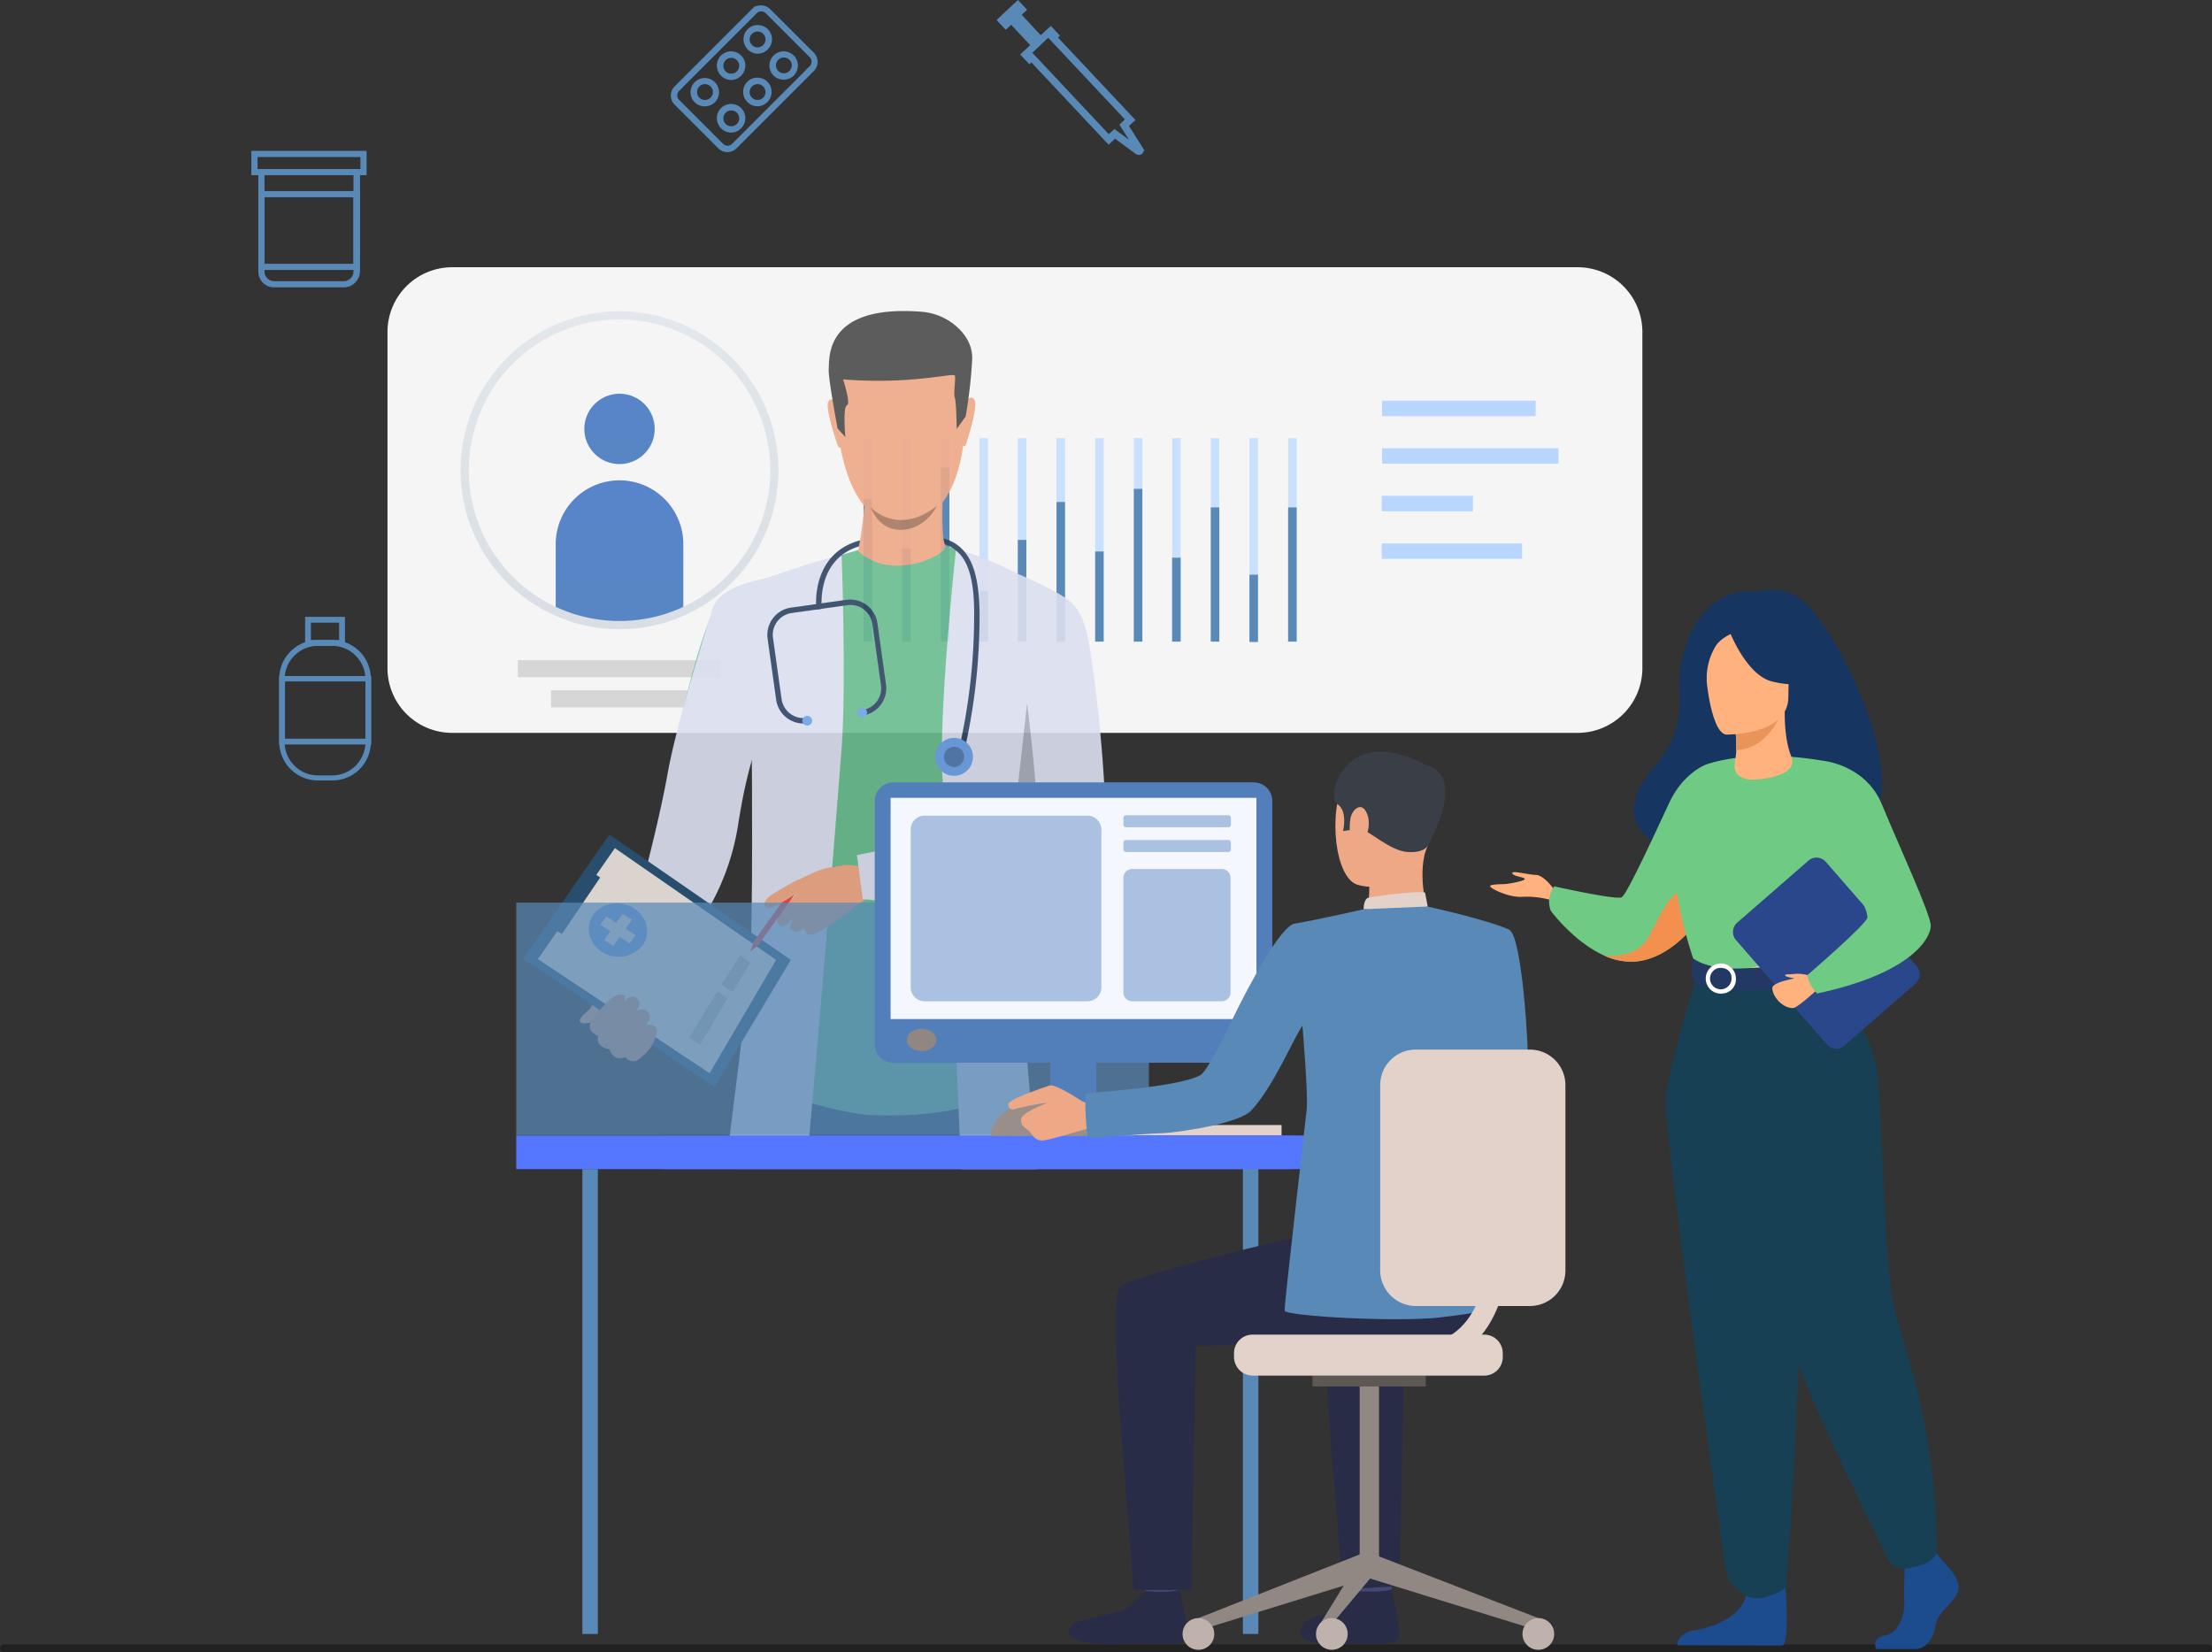 <svg xmlns="http://www.w3.org/2000/svg" xmlns:xlink="http://www.w3.org/1999/xlink" width="572" height="427.205" viewBox="0 0 572 427.205">
  <rect x="0" y="0" width="572" height="427.205" fill="#333333" stroke="none"/>
  <defs>
    <linearGradient id="linear-gradient" x1="16.979" y1="2.804" x2="16.979" y2="-7.737" gradientUnits="objectBoundingBox">
      <stop offset="0" stop-color="#5989b7"/>
      <stop offset="1" stop-color="#57f"/>
    </linearGradient>
    <linearGradient id="linear-gradient-3" x1="7.116" y1="1.499" x2="7.116" y2="-2.707" gradientUnits="objectBoundingBox">
      <stop offset="0" stop-color="#d3dae0"/>
      <stop offset="1" stop-color="#fff"/>
    </linearGradient>
    <linearGradient id="linear-gradient-4" x1="4.852" y1="-10.116" x2="4.852" y2="-17.537" gradientUnits="objectBoundingBox">
      <stop offset="0" stop-color="#5989b7"/>
      <stop offset="0.694" stop-color="#40cde6"/>
      <stop offset="1" stop-color="#40cde6"/>
    </linearGradient>
    <linearGradient id="linear-gradient-5" x1="-51.436" y1="-105.519" x2="-47.391" y2="-105.519" gradientUnits="objectBoundingBox">
      <stop offset="0" stop-color="#40d5e6"/>
      <stop offset="1" stop-color="#57f"/>
    </linearGradient>
  </defs>
  <g id="service-3" transform="translate(-211.5 -1994.295)">
    <line id="Line_166" data-name="Line 166" x1="570" transform="translate(212.5 2420.5)" fill="none" stroke="#222" stroke-linecap="round" stroke-width="2"/>
    <g id="Group_179140" data-name="Group 179140" transform="translate(-40)">
      <g id="Group_179139" data-name="Group 179139" transform="translate(43.1 23.2)">
        <g id="Group_178665" data-name="Group 178665" transform="translate(190 1790.8)">
          <g id="Group_178656" data-name="Group 178656">
            <path id="Path_94881" data-name="Path 94881" d="M204.5,218.3,193.2,207a2.837,2.837,0,0,1,0-4l20-20a2.837,2.837,0,0,1,4,0l11.3,11.3a2.837,2.837,0,0,1,0,4l-20,20A2.837,2.837,0,0,1,204.5,218.3Zm12.3-34.9a2.116,2.116,0,0,0-3.1,0l-20,20a2.116,2.116,0,0,0,0,3.1L205,217.8a2.116,2.116,0,0,0,3.1,0l20-20a2.116,2.116,0,0,0,0-3.1Z" fill="#5989b7" stroke="#5989b7" stroke-width="1"/>
          </g>
          <g id="Group_178664" data-name="Group 178664">
            <g id="Group_178657" data-name="Group 178657">
              <path id="Path_94882" data-name="Path 94882" d="M198.4,206.4a3.182,3.182,0,1,1,4.5,0A3.263,3.263,0,0,1,198.4,206.4Zm4.1-4.1a2.546,2.546,0,1,0,0,3.6A2.535,2.535,0,0,0,202.5,202.3Z" fill="#5989b7" stroke="#5989b7" stroke-width="1"/>
            </g>
            <g id="Group_178658" data-name="Group 178658">
              <path id="Path_94883" data-name="Path 94883" d="M205.2,199.5a3.182,3.182,0,1,1,4.5,0A3.083,3.083,0,0,1,205.2,199.5Zm4.1-4a2.546,2.546,0,1,0,0,3.6A2.535,2.535,0,0,0,209.3,195.5Z" fill="#5989b7" stroke="#5989b7" stroke-width="1"/>
            </g>
            <g id="Group_178659" data-name="Group 178659">
              <path id="Path_94884" data-name="Path 94884" d="M212.1,192.7a3.182,3.182,0,1,1,4.5,0A3.083,3.083,0,0,1,212.1,192.7Zm4-4a2.546,2.546,0,1,0,0,3.6A2.535,2.535,0,0,0,216.1,188.7Z" fill="#5989b7" stroke="#5989b7" stroke-width="1"/>
            </g>
            <g id="Group_178660" data-name="Group 178660">
              <path id="Path_94885" data-name="Path 94885" d="M212,206.3a3.182,3.182,0,1,1,4.5,0A3.083,3.083,0,0,1,212,206.3Zm4.1-4a2.546,2.546,0,1,0,0,3.6A2.535,2.535,0,0,0,216.1,202.3Z" fill="#5989b7" stroke="#5989b7" stroke-width="1"/>
            </g>
            <g id="Group_178663" data-name="Group 178663">
              <g id="Group_178661" data-name="Group 178661">
                <path id="Path_94886" data-name="Path 94886" d="M205.2,213.1a3.182,3.182,0,1,1,4.5,0A3.084,3.084,0,0,1,205.2,213.1Zm4.1-4a2.546,2.546,0,1,0,0,3.6A2.535,2.535,0,0,0,209.3,209.1Z" fill="#5989b7" stroke="#5989b7" stroke-width="1"/>
              </g>
              <g id="Group_178662" data-name="Group 178662">
                <path id="Path_94887" data-name="Path 94887" d="M218.8,199.5a3.182,3.182,0,1,1,4.5,0A3.263,3.263,0,0,1,218.8,199.5Zm4.1-4.1a2.546,2.546,0,1,0,0,3.6A2.535,2.535,0,0,0,222.9,195.4Z" fill="#5989b7" stroke="#5989b7" stroke-width="1"/>
              </g>
            </g>
          </g>
        </g>
        <g id="Group_178666" data-name="Group 178666" transform="translate(190 1790.8)">
          <path id="Path_94888" data-name="Path 94888" d="M312.4,219.7l-5.7-4.2-1.6,1.5-20-21.3-.5.5-1.7-1.8,2.6-2.4-5.6-6-1.4,1.3-1.7-1.8,4.8-4.5,1.7,1.8-1.4,1.3,5.6,6,2.6-2.4,1.7,1.8-.5.5,20,21.3-1.6,1.5,3.8,6a.744.744,0,0,1-.1.9A.893.893,0,0,1,312.4,219.7Zm-5.8-5.4,5.6,4.1-3.7-5.8,1.5-1.4-20-21.3.5-.5-.5-.5-2.6,2.4-6.8-7.3,1.4-1.3-.5-.5-3.5,3.3.5.5,1.4-1.3,6.8,7.3-2.6,2.4.5.5.5-.5,20,21.3Z" fill="#5989b7" stroke="#5989b7" stroke-width="1"/>
        </g>
        <g id="Group_178670" data-name="Group 178670" transform="translate(190 1790.8)">
          <g id="Group_178667" data-name="Group 178667">
            <path id="Path_94889" data-name="Path 94889" d="M107.3,254.1h-18a3.585,3.585,0,0,1-3.6-3.6v-26H111v26A3.738,3.738,0,0,1,107.3,254.1Zm-21-29v25.4a3.009,3.009,0,0,0,3,3h18a3.009,3.009,0,0,0,3-3V225.1Z" fill="#5989b7" stroke="#5989b7" stroke-width="1"/>
          </g>
          <g id="Group_178668" data-name="Group 178668">
            <path id="Path_94890" data-name="Path 94890" d="M112.7,225.1H83.9v-5.3h28.8Zm-28.2-.6h27.6v-4.1H84.5Z" fill="#5989b7" stroke="#5989b7" stroke-width="1"/>
          </g>
          <g id="Group_178669" data-name="Group 178669">
            <path id="Path_94891" data-name="Path 94891" d="M110.9,249.6H85.7V230.2H111l-.1,19.4ZM86.3,249h24V230.8h-24Z" fill="#5989b7" stroke="#5989b7" stroke-width="1"/>
          </g>
        </g>
        <g id="Group_178674" data-name="Group 178674" transform="translate(190 1790.8)">
          <g id="Group_178671" data-name="Group 178671">
            <path id="Path_94892" data-name="Path 94892" d="M104.3,381.6h-3.7a9.5,9.5,0,0,1-9.5-9.5V355.8a9.5,9.5,0,0,1,9.5-9.5h3.7a9.5,9.5,0,0,1,9.5,9.5v16.3A9.432,9.432,0,0,1,104.3,381.6Zm-3.7-34.8a9.133,9.133,0,0,0-9.1,9.1v16.3a9.133,9.133,0,0,0,9.1,9.1h3.7a9.133,9.133,0,0,0,9.1-9.1V355.9a9.133,9.133,0,0,0-9.1-9.1Z" fill="#5989b7" stroke="#5989b7" stroke-width="1"/>
          </g>
          <g id="Group_178672" data-name="Group 178672">
            <path id="Path_94893" data-name="Path 94893" d="M107.1,346.8H97.8v-6.5h9.3Zm-8.8-.5h8.3v-5.5H98.3Z" fill="#5989b7" stroke="#5989b7" stroke-width="1"/>
          </g>
          <g id="Group_178673" data-name="Group 178673">
            <path id="Path_94894" data-name="Path 94894" d="M113.9,372.3H91.1V355.6h22.8v16.7Zm-22.3-.5h21.8V356H91.6Z" fill="#5989b7" stroke="#5989b7" stroke-width="1"/>
          </g>
        </g>
        <rect id="Rectangle_6236" data-name="Rectangle 6236" width="33" height="5.5" transform="translate(548.9 2068.5)" fill="#fff"/>
        <g id="Group_178702" data-name="Group 178702" transform="translate(190 1790.8)">
          <path id="Path_94895" data-name="Path 94895" d="M426.3,369.8h-291a16.73,16.73,0,0,1-16.7-16.7v-87a16.73,16.73,0,0,1,16.7-16.7H426.4a16.73,16.73,0,0,1,16.7,16.7v87A16.751,16.751,0,0,1,426.3,369.8Z" fill="#f5f5f5"/>
          <rect id="Rectangle_6237" data-name="Rectangle 6237" width="39.7" height="4" transform="translate(375.8 283.9)" fill="#b8d6ff"/>
          <rect id="Rectangle_6238" data-name="Rectangle 6238" width="45.6" height="4" transform="translate(375.8 296.2)" fill="#b8d6ff"/>
          <rect id="Rectangle_6239" data-name="Rectangle 6239" width="23.6" height="4" transform="translate(375.7 308.5)" fill="#b8d6ff"/>
          <rect id="Rectangle_6240" data-name="Rectangle 6240" width="36.3" height="4" transform="translate(375.7 320.8)" fill="#b8d6ff"/>
          <rect id="Rectangle_6241" data-name="Rectangle 6241" width="35.4" height="4.4" transform="translate(160.9 358.8)" fill="#d6d6d6"/>
          <rect id="Rectangle_6242" data-name="Rectangle 6242" width="52.5" height="4.4" transform="translate(152.3 351)" fill="#d6d6d6"/>
          <circle id="Ellipse_3544" data-name="Ellipse 3544" cx="9.1" cy="9.1" r="9.1" transform="translate(169.5 282.1)" fill="url(#linear-gradient)"/>
          <path id="Path_94896" data-name="Path 94896" d="M195.1,321v17.4a39.612,39.612,0,0,1-33,0V321a16.5,16.5,0,0,1,33,0Z" fill="url(#linear-gradient)"/>
          <g id="Group_178675" data-name="Group 178675">
            <path id="Path_94897" data-name="Path 94897" d="M178.6,343a40.058,40.058,0,0,1-17-3.7,41.1,41.1,0,1,1,34,0A40.058,40.058,0,0,1,178.6,343Zm0-80.1a38.987,38.987,0,1,0,39,39A39.05,39.05,0,0,0,178.6,262.9Z" fill="url(#linear-gradient-3)"/>
          </g>
          <g id="Group_178688" data-name="Group 178688">
            <g id="Group_178676" data-name="Group 178676">
              <rect id="Rectangle_6245" data-name="Rectangle 6245" width="2.2" height="52.6" transform="translate(241.7 293.6)" fill="#c9e0ff"/>
            </g>
            <g id="Group_178677" data-name="Group 178677">
              <rect id="Rectangle_6246" data-name="Rectangle 6246" width="2.2" height="52.6" transform="translate(251.7 293.6)" fill="#c9e0ff"/>
            </g>
            <g id="Group_178678" data-name="Group 178678">
              <rect id="Rectangle_6247" data-name="Rectangle 6247" width="2.2" height="52.6" transform="translate(261.7 293.6)" fill="#c9e0ff"/>
            </g>
            <g id="Group_178679" data-name="Group 178679">
              <rect id="Rectangle_6248" data-name="Rectangle 6248" width="2.2" height="52.6" transform="translate(271.7 293.6)" fill="#c9e0ff"/>
            </g>
            <g id="Group_178680" data-name="Group 178680">
              <rect id="Rectangle_6249" data-name="Rectangle 6249" width="2.2" height="52.6" transform="translate(281.6 293.6)" fill="#c9e0ff"/>
            </g>
            <g id="Group_178681" data-name="Group 178681">
              <rect id="Rectangle_6250" data-name="Rectangle 6250" width="2.2" height="52.6" transform="translate(291.6 293.6)" fill="#c9e0ff"/>
            </g>
            <g id="Group_178682" data-name="Group 178682">
              <rect id="Rectangle_6251" data-name="Rectangle 6251" width="2.2" height="52.6" transform="translate(301.6 293.6)" fill="#c9e0ff"/>
            </g>
            <g id="Group_178683" data-name="Group 178683">
              <rect id="Rectangle_6252" data-name="Rectangle 6252" width="2.2" height="52.6" transform="translate(311.6 293.6)" fill="#c9e0ff"/>
            </g>
            <g id="Group_178684" data-name="Group 178684">
              <rect id="Rectangle_6253" data-name="Rectangle 6253" width="2.2" height="52.6" transform="translate(321.5 293.6)" fill="#c9e0ff"/>
            </g>
            <g id="Group_178685" data-name="Group 178685">
              <rect id="Rectangle_6254" data-name="Rectangle 6254" width="2.2" height="52.6" transform="translate(331.5 293.6)" fill="#c9e0ff"/>
            </g>
            <g id="Group_178686" data-name="Group 178686">
              <rect id="Rectangle_6255" data-name="Rectangle 6255" width="2.2" height="52.6" transform="translate(341.5 293.6)" fill="#c9e0ff"/>
            </g>
            <g id="Group_178687" data-name="Group 178687">
              <rect id="Rectangle_6256" data-name="Rectangle 6256" width="2.2" height="52.6" transform="translate(351.5 293.6)" fill="#c9e0ff"/>
            </g>
          </g>
          <g id="Group_178701" data-name="Group 178701">
            <g id="Group_178689" data-name="Group 178689">
              <rect id="Rectangle_6257" data-name="Rectangle 6257" width="2.2" height="36.9" transform="translate(241.7 309.3)" fill="#5989b7"/>
            </g>
            <g id="Group_178690" data-name="Group 178690">
              <rect id="Rectangle_6258" data-name="Rectangle 6258" width="2.2" height="24.2" transform="translate(251.7 322.1)" fill="#5989b7"/>
            </g>
            <g id="Group_178691" data-name="Group 178691">
              <rect id="Rectangle_6259" data-name="Rectangle 6259" width="2.2" height="45" transform="translate(261.7 301.2)" fill="#5989b7"/>
            </g>
            <g id="Group_178692" data-name="Group 178692">
              <rect id="Rectangle_6260" data-name="Rectangle 6260" width="2.2" height="13.1" transform="translate(271.7 333.1)" fill="#5989b7"/>
            </g>
            <g id="Group_178693" data-name="Group 178693">
              <rect id="Rectangle_6261" data-name="Rectangle 6261" width="2.2" height="26.3" transform="translate(281.6 319.9)" fill="#5989b7"/>
            </g>
            <g id="Group_178694" data-name="Group 178694">
              <rect id="Rectangle_6262" data-name="Rectangle 6262" width="2.2" height="36.2" transform="translate(291.6 310.1)" fill="#5989b7"/>
            </g>
            <g id="Group_178695" data-name="Group 178695">
              <rect id="Rectangle_6263" data-name="Rectangle 6263" width="2.2" height="23.3" transform="translate(301.6 322.9)" fill="#5989b7"/>
            </g>
            <g id="Group_178696" data-name="Group 178696">
              <rect id="Rectangle_6264" data-name="Rectangle 6264" width="2.2" height="39.5" transform="translate(311.6 306.7)" fill="#5989b7"/>
            </g>
            <g id="Group_178697" data-name="Group 178697">
              <rect id="Rectangle_6265" data-name="Rectangle 6265" width="2.2" height="21.7" transform="translate(321.5 324.5)" fill="#5989b7"/>
            </g>
            <g id="Group_178698" data-name="Group 178698">
              <rect id="Rectangle_6266" data-name="Rectangle 6266" width="2.2" height="34.7" transform="translate(331.5 311.5)" fill="#5989b7"/>
            </g>
            <g id="Group_178699" data-name="Group 178699">
              <rect id="Rectangle_6267" data-name="Rectangle 6267" width="2.2" height="17.4" transform="translate(341.5 328.9)" fill="#5989b7"/>
            </g>
            <g id="Group_178700" data-name="Group 178700">
              <rect id="Rectangle_6268" data-name="Rectangle 6268" width="2.2" height="34.7" transform="translate(351.5 311.5)" fill="#5989b7"/>
            </g>
          </g>
        </g>
        <g id="Group_178775" data-name="Group 178775" transform="translate(190 1790.8)" opacity="0.9">
          <g id="Group_178753" data-name="Group 178753">
            <path id="Path_94925" data-name="Path 94925" d="M282.6,482.6H208.7c.2-1.8.4-3.6.5-5.4.8-7.9,1.7-15.5,2.5-21.9.1-.8.8-2.7.9-3.4.6-4.5,1.2-7.7,1.4-9.3a14.681,14.681,0,0,1,.5-1.9c.8-.4,0-.3.9-.6,21.4-7.7,62.6.4,62.6.4a2.8,2.8,0,0,0,.1.6c0,.5.1,1.2.2,2.1.2,2,.6,5,1,8.6v.4c.9,7.9,2.1,18.1,2.7,25A30.469,30.469,0,0,1,282.6,482.6Z" fill="#2f4563"/>
          </g>
          <g id="Group_178754" data-name="Group 178754">
            <path id="Path_94926" data-name="Path 94926" d="M213.6,443.6l-.6-.1c0-.1,1.4-13.7.9-17.8l.6-.1C215,429.9,213.6,443,213.6,443.6Z" fill="#e0a05f"/>
          </g>
          <g id="Group_178755" data-name="Group 178755">
            <path id="Path_94927" data-name="Path 94927" d="M301.6,375l-16,1.3c-.2-2-.3-3.3-.3-3.3s-4.6,51.6-4.6,59.6-.8,27.6-.8,27.6-6.4,9.7-37.2,8.4c0,0-32.1-3.5-30.6-17.8,4.7-43.7,1.5-75.3.7-75.7-.3-.1-1.1,2.4-2,6.1L191.7,380c3.5-19,9.9-44.3,14.5-46.4,4.8-2.1,20-6.9,29.8-9.8,5.1-1.5,8.7-2.6,8.7-2.6h17.7l3,1h0c7.7,2.7,27.7,10.3,31.2,17.6C299.2,345,300.5,360.2,301.6,375Z" fill="#6abd90"/>
          </g>
          <path id="Path_94928" data-name="Path 94928" d="M282.9,435.6c-.2,4.1,1.3,22.1,3.1,41.6.2,1.8.4,3.6.5,5.4H266.9c-.1-1.8-.2-3.6-.2-5.4-1.7-40.4-3.7-85.9-4.5-94.5-1.4-16.1,3.4-60.3,3.4-60.3,9.6,2.1,21.6,9.4,21.6,9.4l-.5,39.4C286.7,371.1,283.4,425.9,282.9,435.6Z" fill="#dbdff0"/>
          <path id="Path_94929" data-name="Path 94929" d="M285.3,373s.5,17.8,0,19.3-3.6,1.9-3.6,1.9l-1.2,18.3s18.2-2.3,22.1-7.5-.2-42.2-1.4-50.4c-1.2-8.3-1.8-16-7-19.5-5.2-3.6-14.4-7.1-14.4-7.1Z" fill="#dbdff0"/>
          <path id="Path_94930" data-name="Path 94930" d="M236.1,372.9s-4.3,56.1-8.7,104.2c-.2,1.8-.3,3.6-.5,5.4H206c.2-1.8.5-3.6.7-5.4,2.7-21.4,5.3-42,5.6-47.1.9-11.5.5-54.9.5-54.9l3.2-45s12.8-4.8,20-6.3C236.1,323.9,237.2,357.1,236.1,372.9Z" fill="#dbdff0"/>
          <path id="Path_94931" data-name="Path 94931" d="M217.4,329.7s-12.7,1.6-14.7,7.9-9.5,30.6-11.6,42.4-6.2,27.2-6.2,27.2l14.6,11.5a63.244,63.244,0,0,0,9.8-25.3c2.3-15,5.3-21.7,5.3-21.7Z" fill="#dbdff0"/>
          <g id="Group_178758" data-name="Group 178758">
            <g id="Group_178757" data-name="Group 178757">
              <g id="Group_178756" data-name="Group 178756">
                <path id="Path_94932" data-name="Path 94932" d="M187.8,423.3s-2,6-3.5,6.5-3.2,2.6-4.4,3.4c-1.3.7-5.4,1.5-6.4,2.7-.4.5-1.8,4.5-2.7,5.4s-3.1,2.5-2.3,3.3,3.1-.1,3.1-.1a1.689,1.689,0,0,0-.3,1.8c.9,1.8,2.2,1.7,2.2,1.7a2.909,2.909,0,0,0,.3,2.1,3.364,3.364,0,0,0,2.5,1.3,2.974,2.974,0,0,0,4.1,2s1.4,1.6,2.5,1.1c1.1-.4,1.7-1.4,2.5-2s5.8-7.7,7.3-14.1a47.555,47.555,0,0,1,4.6-11.7Z" fill="#eea987"/>
              </g>
            </g>
          </g>
          <path id="Path_94933" data-name="Path 94933" d="M203.2,461.4l19.7-32.9L176,396.1l-22.3,32.1Z" fill="#285173"/>
          <path id="Path_94934" data-name="Path 94934" d="M201.9,457.8l17.2-29.3-41.7-28.9-19.9,28.7Z" fill="#ede5df"/>
          <g id="Group_178760" data-name="Group 178760">
            <g id="Group_178759" data-name="Group 178759">
              <path id="Path_94935" data-name="Path 94935" d="M171.7,443.7s4.4-6.1,6.9-6.2c2.5-.2,1,2.1,1,2.1s1.4-2.3,3.3-1.3c1.9.9,0,3.5,0,3.5a2.062,2.062,0,0,1,3,.2c1.5,1.6-.5,3.4-.5,3.4s3.2-.8,2.8,1.9c-.7,4.7-5.3,7.3-5.3,7.3a2.513,2.513,0,0,1-2.8-1s-2.9,1.5-4.1-2c0,0-3.7-.4-2.9-3.4C173.2,448.1,169.3,447.1,171.7,443.7Z" fill="#db9c7c"/>
            </g>
          </g>
          <g id="Group_178762" data-name="Group 178762">
            <g id="Group_178761" data-name="Group 178761">
              <path id="Path_94936" data-name="Path 94936" d="M233.8,404.6s-1.4-.3-5.4,1.5c-5.3,2.4-11.8,6-12.1,7.4-.4,1.9,1.2,2.1,4.2.3l4-2.4s-4.7,4.5-5.1,6.1.9,2.8,1.9,2.2a27.694,27.694,0,0,0,2.7-2.4s-1.7,2.2-1.1,3.1c.5.7,1.3,1.5,3.4-.1,0,0,.3,2.6,3,1.4a45.861,45.861,0,0,0,8.6-5.7,47.529,47.529,0,0,1,8-5.4l-2.2-5.7s-5.2-1.2-7.1-.9C234.9,404.3,233.8,404.6,233.8,404.6Z" fill="#eea886"/>
            </g>
          </g>
          <rect id="Rectangle_6269" data-name="Rectangle 6269" width="17.6" height="1.5" transform="translate(224.732 410.424) rotate(125.759)" fill="#eb4747"/>
          <path id="Path_94937" data-name="Path 94937" d="M224.4,411.3s-5.9,4-7.4,3.6c-1.5-.3-1.2-1.9,1.2-3.4s6.5-3.7,6.5-3.7A2.328,2.328,0,0,1,224.4,411.3Z" fill="#eea886"/>
          <g id="Group_178763" data-name="Group 178763">
            <path id="Path_94938" data-name="Path 94938" d="M240,401.4s40.6-8.2,43.6-7.2l.7,17.5s-16,3.7-42.8,1.1Z" fill="#dbdff0"/>
          </g>
          <path id="Path_94939" data-name="Path 94939" d="M214.5,424.7l-2.1,1.6.9-2.5Z" fill="#eb4747"/>
          <path id="Path_94940" data-name="Path 94940" d="M174.5,426.7c-3.6-2-4.9-6.3-2.9-9.5,2-3.3,6.7-4.3,10.3-2.3s4.9,6.3,2.9,9.5A7.883,7.883,0,0,1,174.5,426.7Z" fill="#6ea2e8"/>
          <path id="Path_94941" data-name="Path 94941" d="M173.6,419.4l1.6-2.1,7.6,4.8-1.6,2.1Z" fill="#ede5df"/>
          <path id="Path_94942" data-name="Path 94942" d="M179.4,416.6l2.4,1.5-4.8,6.8-2.4-1.5Z" fill="#ede5df"/>
          <path id="Path_94943" data-name="Path 94943" d="M199.4,450.5l-2.8-1.9,7.3-12,2.6,1.9Z" fill="#c7c0bb"/>
          <path id="Path_94944" data-name="Path 94944" d="M207.9,436.8l-2.9-1.9,4.8-7.6,2.6,1.9Z" fill="#c7c0bb"/>
          <path id="Path_94945" data-name="Path 94945" d="M284,362.2l-3.6,32.1s4,.2,5.7-1.4C287.7,391.4,284,362.2,284,362.2Z" fill="#a9adba"/>
          <g id="Group_178768" data-name="Group 178768">
            <g id="Group_178764" data-name="Group 178764">
              <path id="Path_94946" data-name="Path 94946" d="M241.5,365.3l-.2-1.4a5.681,5.681,0,0,0,4.9-6.5L244,341.7a5.724,5.724,0,0,0-6.6-4.9l-6.4.9-.2-1.4,6.4-.9a7.134,7.134,0,0,1,8.1,6.1l2.2,15.7A7.116,7.116,0,0,1,241.5,365.3Z" fill="#2f4563"/>
            </g>
            <g id="Group_178765" data-name="Group 178765">
              <path id="Path_94947" data-name="Path 94947" d="M227.2,367.3a7.134,7.134,0,0,1-8.1-6.1l-2.2-15.7a7.134,7.134,0,0,1,6.1-8.1l7.9-1.1.2,1.4-7.9,1.1a5.681,5.681,0,0,0-4.9,6.5l2.2,15.7a5.724,5.724,0,0,0,6.6,4.9Z" fill="#2f4563"/>
            </g>
            <g id="Group_178766" data-name="Group 178766">
              <path id="Path_94948" data-name="Path 94948" d="M242.6,364.4a1.259,1.259,0,1,1-1.4-1.1A1.32,1.32,0,0,1,242.6,364.4Z" fill="#6ea2e8"/>
            </g>
            <g id="Group_178767" data-name="Group 178767">
              <path id="Path_94949" data-name="Path 94949" d="M228.4,366.5a1.259,1.259,0,1,1-1.4-1.1A1.3,1.3,0,0,1,228.4,366.5Z" fill="#6ea2e8"/>
            </g>
          </g>
          <g id="Group_178769" data-name="Group 178769">
            <path id="Path_94950" data-name="Path 94950" d="M267,377.7l-1.4-.4a155.171,155.171,0,0,0,4.7-38.6c0-8.1-1.4-13.2-4.4-15.8-3.9-3.6-10.5-3-19.6-2.2l-1.6.1c-4.7.4-8.3,2.1-10.6,5-4,4.9-3.2,11.8-3.2,11.9l-1.4.2c0-.3-.9-7.5,3.5-13,2.6-3.2,6.5-5.1,11.6-5.5l1.6-.1c9.1-.8,16.2-1.4,20.6,2.6,3.3,3,4.8,8.3,4.9,16.9A156.2,156.2,0,0,1,267,377.7Z" fill="#2f4563"/>
          </g>
          <g id="Group_178770" data-name="Group 178770">
            <path id="Path_94951" data-name="Path 94951" d="M262.2,308.4s-.5,10.6.6,12.9c1,2.3-13.6,9.7-22.5,1.5,0,0,2.2-11.5,1.6-15.6C241.2,303.1,262.2,308.4,262.2,308.4Z" fill="#eea987"/>
          </g>
          <g id="Group_178771" data-name="Group 178771">
            <path id="Path_94952" data-name="Path 94952" d="M253.5,263s16.3,2.3,14.4,28.4-16.3,24.3-17.3,24.3-14.4.8-16.2-31C234.5,284.6,233.5,261.1,253.5,263Z" fill="#eea886"/>
          </g>
          <g id="Group_178772" data-name="Group 178772">
            <path id="Path_94953" data-name="Path 94953" d="M268.1,284s1.7-2,2.4,0-2.1,10.5-2.3,11.2c0,0-.3.8-.7.4C267,295.1,268.1,284,268.1,284Z" fill="#eea886"/>
          </g>
          <g id="Group_178773" data-name="Group 178773">
            <path id="Path_94954" data-name="Path 94954" d="M234.9,284.4s-1.8-1.9-2.4,0c-.6,2,2.4,10.9,2.6,11.2,0,0,.3.8.8.3C236.2,295.5,234.9,284.4,234.9,284.4Z" fill="#eea886"/>
          </g>
          <g id="Group_178774" data-name="Group 178774">
            <path id="Path_94955" data-name="Path 94955" d="M268.1,288l-2.3,3.2s-.1-7-.5-8.1.3-4.9,0-5.7-11.1,2.4-28.9,1c0,0,2.1,6.3,1,6.7-1.1.5-.4,8.2-.4,8.2l-2-2.2s-2.5-13.2-2.3-15.4c.2-2.9-1.1-16.7,23.9-14.8a15.567,15.567,0,0,1,8,2.9c2.6,1.9,5.3,5,5.2,9.3A123.247,123.247,0,0,1,268.1,288Z" fill="#4b4b4b"/>
          </g>
          <path id="Path_94956" data-name="Path 94956" d="M243.6,311.5s6.8,7.6,17.1-.4c0,0-2.8,5.9-9,6.2S243.6,311.5,243.6,311.5Z" fill="#a77860"/>
          <circle id="Ellipse_3545" data-name="Ellipse 3545" cx="4.9" cy="4.9" r="4.9" transform="translate(260.2 371.1)" fill="#6ea2e8"/>
          <path id="Path_94957" data-name="Path 94957" d="M267.7,376a2.6,2.6,0,1,1-2.6-2.6A2.522,2.522,0,0,1,267.7,376Z" fill="#537bb0"/>
          <path id="Path_94958" data-name="Path 94958" d="M163.7,421.8l9.9-14.6-3.6-2.4-10.2,14.7Z" fill="#285173"/>
          <rect id="Rectangle_6270" data-name="Rectangle 6270" width="162" height="8.6" transform="translate(190.1 474)" fill="#57f"/>
        </g>
        <rect id="Rectangle_6272" data-name="Rectangle 6272" width="163.6" height="60.1" transform="translate(341.9 2204.5)" opacity="0.72" fill="url(#linear-gradient-4)"/>
        <g id="Group_178865" data-name="Group 178865" transform="translate(190 1790.8)">
          <g id="Group_178779" data-name="Group 178779">
            <rect id="Rectangle_6273" data-name="Rectangle 6273" width="45.2" height="2.7" transform="translate(304.6 471.2)" fill="#e2d2ca"/>
          </g>
          <g id="Group_178780" data-name="Group 178780">
            <rect id="Rectangle_6274" data-name="Rectangle 6274" width="4" height="122" transform="translate(339.8 480.8)" fill="#5989b7"/>
          </g>
          <g id="Group_178781" data-name="Group 178781">
            <rect id="Rectangle_6275" data-name="Rectangle 6275" width="31.4" height="3.8" transform="translate(280.3 470.4)" fill="#ccbdb7"/>
          </g>
          <g id="Group_178782" data-name="Group 178782">
            <rect id="Rectangle_6276" data-name="Rectangle 6276" width="11.9" height="36.1" transform="translate(290 437.7)" fill="#527fba"/>
          </g>
          <g id="Group_178783" data-name="Group 178783">
            <path id="Path_94960" data-name="Path 94960" d="M151.9,482.6H366v-8.7H151.9Z" fill="url(#linear-gradient-5)"/>
          </g>
          <g id="Group_178784" data-name="Group 178784">
            <path id="Path_94961" data-name="Path 94961" d="M399.4,431.9s1.9,26.7-3.3,29.9c-3.3,2-16.3,8.7-15.9,10s7.4,11.3,7.4,11.3,25-16.5,25.8-21.7c.8-5.1-1.2-39.1-4.7-40.6-2.6-1.2-3.9-.2-7.2,2.2C397,426.3,399.4,431.9,399.4,431.9Z" fill="#5989b7"/>
          </g>
          <g id="Group_178787" data-name="Group 178787">
            <g id="Group_178786" data-name="Group 178786">
              <g id="Group_178785" data-name="Group 178785">
                <path id="Path_94962" data-name="Path 94962" d="M368.6,586.1s.8,5.4.9,6.2,8.7-.5,8.7-.5l.7-6.4C378.8,585.4,369.7,585.4,368.6,586.1Z" fill="#424773"/>
              </g>
            </g>
          </g>
          <g id="Group_178790" data-name="Group 178790">
            <g id="Group_178789" data-name="Group 178789">
              <g id="Group_178788" data-name="Group 178788">
                <path id="Path_94963" data-name="Path 94963" d="M369.4,591.7a22.553,22.553,0,0,1-5.3,4.7c-2.6,1.4-6.7,2-8.3,3.4-1.1,1.1-4.1,5.6,6.8,5.5s16.1.6,17.3-1.1-1.7-12.9-1.7-12.9S375.6,592.2,369.4,591.7Z" fill="#292c47"/>
              </g>
            </g>
          </g>
          <g id="Group_178793" data-name="Group 178793">
            <g id="Group_178792" data-name="Group 178792">
              <g id="Group_178791" data-name="Group 178791">
                <path id="Path_94964" data-name="Path 94964" d="M313.8,586.2s.8,5.4.9,6.2,8.7-.5,8.7-.5l.7-6.4C324,585.5,314.9,585.4,313.8,586.2Z" fill="#424773"/>
              </g>
            </g>
          </g>
          <g id="Group_178796" data-name="Group 178796">
            <g id="Group_178795" data-name="Group 178795">
              <g id="Group_178794" data-name="Group 178794">
                <path id="Path_94965" data-name="Path 94965" d="M314.6,591.7a22.553,22.553,0,0,1-5.3,4.7c-2.6,1.4-12.3,2.6-13.8,4.1-1.1,1.1-3,5.3,12.3,4.9,10.9-.3,16.1.6,17.3-1.1s-1.7-12.9-1.7-12.9S321,592.3,314.6,591.7Z" fill="#292c47"/>
              </g>
            </g>
          </g>
          <g id="Group_178799" data-name="Group 178799">
            <g id="Group_178798" data-name="Group 178798">
              <g id="Group_178797" data-name="Group 178797">
                <path id="Path_94966" data-name="Path 94966" d="M396.2,492.9s-31.1,5.3-38.1,6.4-45.1,10.6-49.9,13.5c-3.8,2.3,2,57.5,3.3,78.6h15l1.1-63.2c18,.4,30.9-4.2,44-2.2s24,4.8,32.4-6.4C404,519.5,404.3,495.3,396.2,492.9Z" fill="#292c47"/>
              </g>
            </g>
          </g>
          <g id="Group_178802" data-name="Group 178802">
            <g id="Group_178801" data-name="Group 178801">
              <g id="Group_178800" data-name="Group 178800">
                <path id="Path_94967" data-name="Path 94967" d="M365.6,591.3l14.6-.9,1.4-62.3c7.8.2,10.4-.3,16.7-1.1l11.8-27.4c-10.3,2.1-43.5,10.4-47.9,13.1C358.4,515,364.2,570.3,365.6,591.3Z" fill="#292c47"/>
              </g>
            </g>
          </g>
          <g id="Group_178805" data-name="Group 178805">
            <g id="Group_178804" data-name="Group 178804">
              <g id="Group_178803" data-name="Group 178803">
                <path id="Path_94968" data-name="Path 94968" d="M381.9,376.2s-11.4-3.2-15.8,5.7-2.4,25.6,3.4,27.2,14-.2,16.4-5.7,4.3-13.3,3.7-18.4C389.1,379.9,384.9,377.5,381.9,376.2Z" fill="#eea886"/>
              </g>
            </g>
          </g>
          <g id="Group_178808" data-name="Group 178808">
            <g id="Group_178807" data-name="Group 178807">
              <g id="Group_178806" data-name="Group 178806">
                <path id="Path_94969" data-name="Path 94969" d="M372.5,407.4s.1,6.7-.6,8.2c-.7,1.4,15.9,1.1,15.9,1.1s-2.6-8.1-1.1-15C388.1,394.8,372.5,407.4,372.5,407.4Z" fill="#eea886"/>
              </g>
            </g>
          </g>
          <g id="Group_178811" data-name="Group 178811">
            <g id="Group_178810" data-name="Group 178810">
              <g id="Group_178809" data-name="Group 178809">
                <path id="Path_94970" data-name="Path 94970" d="M387.5,399.1s-.9,1.8-5.2,1.5-10-5.5-11.8-5.9c-1.8-.5-1.9-1.5-1.9-1.5l-1,1.7-1.9.3s1.3-5.2-1.5-7,1.2-16.6,15.3-13c0,0,10.7,2,10.9,7.9C390.5,389,389.6,396,387.5,399.1Z" fill="#3a3f47"/>
              </g>
            </g>
          </g>
          <g id="Group_178814" data-name="Group 178814">
            <g id="Group_178813" data-name="Group 178813">
              <g id="Group_178812" data-name="Group 178812">
                <path id="Path_94971" data-name="Path 94971" d="M371,415.4s0-2.7,1.3-3c1.2-.3,13.1-1.9,14.6-1.3l.7,3.6C387.5,414.7,384.6,416.5,371,415.4Z" fill="#e2d2ca"/>
              </g>
            </g>
          </g>
          <g id="Group_178817" data-name="Group 178817">
            <g id="Group_178816" data-name="Group 178816">
              <g id="Group_178815" data-name="Group 178815">
                <path id="Path_94972" data-name="Path 94972" d="M367.6,392c.3-2.2,2.9-4.8,4.3-1.3,1.5,3.5-1,8.6-2.6,8.3C367.6,398.7,367.1,395,367.6,392Z" fill="#eea886"/>
              </g>
            </g>
          </g>
          <g id="Group_178820" data-name="Group 178820">
            <g id="Group_178819" data-name="Group 178819">
              <g id="Group_178818" data-name="Group 178818">
                <path id="Path_94973" data-name="Path 94973" d="M321.5,447.8Z" fill="#323657"/>
              </g>
            </g>
          </g>
          <g id="Group_178823" data-name="Group 178823">
            <g id="Group_178822" data-name="Group 178822">
              <g id="Group_178821" data-name="Group 178821">
                <path id="Path_94974" data-name="Path 94974" d="M385.2,377.9s13.9-.7,2.4,21.1Z" fill="#3a3f47"/>
              </g>
            </g>
          </g>
          <g id="Group_178825" data-name="Group 178825">
            <g id="Group_178824" data-name="Group 178824">
              <path id="Path_94975" data-name="Path 94975" d="M416.2,598.7l-1,2.9-43.7-13.5,2.1-5.9Z" fill="#918783"/>
            </g>
          </g>
          <g id="Group_178827" data-name="Group 178827">
            <g id="Group_178826" data-name="Group 178826">
              <rect id="Rectangle_6277" data-name="Rectangle 6277" width="5" height="47.5" transform="translate(370 538.5)" fill="#918783"/>
            </g>
          </g>
          <g id="Group_178829" data-name="Group 178829">
            <g id="Group_178828" data-name="Group 178828">
              <rect id="Rectangle_6278" data-name="Rectangle 6278" width="29.3" height="2.8" transform="translate(357.8 536)" fill="#5e5854"/>
            </g>
          </g>
          <g id="Group_178831" data-name="Group 178831">
            <g id="Group_178830" data-name="Group 178830">
              <path id="Path_94976" data-name="Path 94976" d="M328.3,598.7l1,2.9L373,588.1l-1.9-6.3Z" fill="#918783"/>
            </g>
          </g>
          <g id="Group_178833" data-name="Group 178833">
            <g id="Group_178832" data-name="Group 178832">
              <path id="Path_94977" data-name="Path 94977" d="M359.1,601.3v3.4L373,588.1l-1.9-6.3Z" fill="#918783"/>
            </g>
          </g>
          <g id="Group_178835" data-name="Group 178835">
            <g id="Group_178834" data-name="Group 178834">
              <circle id="Ellipse_3546" data-name="Ellipse 3546" cx="4.1" cy="4.1" r="4.1" transform="translate(324.2 598.7)" fill="#bfb2ac"/>
            </g>
          </g>
          <g id="Group_178837" data-name="Group 178837">
            <g id="Group_178836" data-name="Group 178836">
              <circle id="Ellipse_3547" data-name="Ellipse 3547" cx="4.1" cy="4.1" r="4.1" transform="translate(358.7 598.7)" fill="#bfb2ac"/>
            </g>
          </g>
          <g id="Group_178839" data-name="Group 178839">
            <g id="Group_178838" data-name="Group 178838">
              <circle id="Ellipse_3548" data-name="Ellipse 3548" cx="4.1" cy="4.1" r="4.1" transform="translate(412.1 598.7)" fill="#bfb2ac"/>
            </g>
          </g>
          <g id="Group_178840" data-name="Group 178840">
            <path id="Path_94978" data-name="Path 94978" d="M342.3,536h59.9a4.8,4.8,0,0,0,4.8-4.8v-1a4.8,4.8,0,0,0-4.8-4.8H342.3a4.8,4.8,0,0,0-4.8,4.8v1A4.866,4.866,0,0,0,342.3,536Z" fill="#e2d2ca"/>
          </g>
          <g id="Group_178841" data-name="Group 178841">
            <rect id="Rectangle_6279" data-name="Rectangle 6279" width="4" height="120.2" transform="translate(169 482.6)" fill="#5989b7"/>
          </g>
          <g id="Group_178842" data-name="Group 178842">
            <path id="Path_94979" data-name="Path 94979" d="M249.4,455.1h93.2a4.8,4.8,0,0,0,4.8-4.8V387.4a4.8,4.8,0,0,0-4.8-4.8H249.4a4.8,4.8,0,0,0-4.8,4.8v62.9A4.8,4.8,0,0,0,249.4,455.1Z" fill="#527fba"/>
          </g>
          <g id="Group_178843" data-name="Group 178843">
            <rect id="Rectangle_6280" data-name="Rectangle 6280" width="94.6" height="57.2" transform="translate(248.7 386.6)" fill="#f5f7ff"/>
          </g>
          <g id="Group_178844" data-name="Group 178844">
            <path id="Path_94980" data-name="Path 94980" d="M252.9,449.2c0,1.6,1.7,2.9,3.8,2.9s3.8-1.3,3.8-2.9-1.7-2.9-3.8-2.9S252.9,447.5,252.9,449.2Z" fill="#918681"/>
          </g>
          <g id="Group_178845" data-name="Group 178845">
            <path id="Path_94981" data-name="Path 94981" d="M274.7,474v-1.3s1.8-8,14.6-8,12.6,9.3,12.6,9.3Z" fill="#998e89"/>
          </g>
          <g id="Group_178847" data-name="Group 178847">
            <g id="Group_178846" data-name="Group 178846">
              <path id="Path_94982" data-name="Path 94982" d="M302.1,465.9a12.67,12.67,0,0,1-3.8-.8c-1-.6-7.1-4.7-8.6-4.1s-11,3.6-10.6,5c.3,1.4,1.2,1.3,1.9,1,.7-.2,7.6-1.7,8.2-1.5,0,0-6.8,2.5-6.8,4.3s1.4,2.3,2.1,2.9c.6.7,1.4,2.4,3.2,2.5s10.3-2.8,12.1-3c1.8-.1,5,.1,5.2-.2C305.1,471.8,302.1,465.9,302.1,465.9Z" fill="#eea886"/>
            </g>
          </g>
          <g id="Group_178850" data-name="Group 178850">
            <g id="Group_178849" data-name="Group 178849">
              <g id="Group_178848" data-name="Group 178848">
                <path id="Path_94983" data-name="Path 94983" d="M352.8,419.2c8.9-1.6,18.2-3.8,18.2-3.8l16.5-.7s15.2,3.3,21.2,6c.6.3.6,13.5,2.1,17l-5,10.5s-2.9,20.7-3.5,29.9c-.3,4.2.8,40.9.8,40.9s-1.5.7-12.8,2c-11.3,1.2-39.5-.4-39.7-1.8-.2-1.3,5.5-49.6,5.7-52.1.4-3.8-1.1-21.6-1.1-21.6-2.1,2.9-7.5,15.8-13.2,21.9-3.3,3.6-19.8,5.8-22.9,5.9-6.8.2-19.1,1.6-19.4.9-.3-.4-1.1-10.9-.3-11.2.7-.2,23.6-1.5,29.4-4.7,2.1-1.1,8.6-15.1,8.6-15.1S347.9,421.4,352.8,419.2Z" fill="#5989b7"/>
              </g>
            </g>
          </g>
          <g id="Group_178851" data-name="Group 178851">
            <path id="Path_94984" data-name="Path 94984" d="M384.5,518H414a9.176,9.176,0,0,0,9.2-9.2V460.9a9.176,9.176,0,0,0-9.2-9.2H384.5a9.176,9.176,0,0,0-9.2,9.2v47.9A9.24,9.24,0,0,0,384.5,518Z" fill="#e2d2ca"/>
          </g>
          <g id="Group_178852" data-name="Group 178852">
            <path id="Path_94985" data-name="Path 94985" d="M383.8,533.3c7.1,0,12.8-2.4,17-7,9.6-10.6,7.9-29.1,7.8-29.9a2.678,2.678,0,0,0-2.9-2.4,2.621,2.621,0,0,0-2.4,2.9c0,.2,1.5,17-6.4,25.8-3.2,3.6-7.5,5.3-13.1,5.3a2.689,2.689,0,0,0-2.7,2.7A2.606,2.606,0,0,0,383.8,533.3Z" fill="#e2d2ca"/>
          </g>
          <g id="Group_178855" data-name="Group 178855">
            <g id="Group_178854" data-name="Group 178854">
              <g id="Group_178853" data-name="Group 178853">
                <path id="Path_94986" data-name="Path 94986" d="M309.6,394.2H336a.684.684,0,0,0,.7-.7v-1.7a.684.684,0,0,0-.7-.7H309.6a.684.684,0,0,0-.7.7v1.7A.684.684,0,0,0,309.6,394.2Z" fill="#aac1e1"/>
              </g>
            </g>
          </g>
          <g id="Group_178858" data-name="Group 178858">
            <g id="Group_178857" data-name="Group 178857">
              <g id="Group_178856" data-name="Group 178856">
                <path id="Path_94987" data-name="Path 94987" d="M309.6,400.6H336a.684.684,0,0,0,.7-.7v-1.7a.684.684,0,0,0-.7-.7H309.6a.684.684,0,0,0-.7.7v1.7A.684.684,0,0,0,309.6,400.6Z" fill="#aac1e1"/>
              </g>
            </g>
          </g>
          <g id="Group_178861" data-name="Group 178861">
            <g id="Group_178860" data-name="Group 178860">
              <g id="Group_178859" data-name="Group 178859">
                <path id="Path_94988" data-name="Path 94988" d="M311.2,439.2h23.1a2.263,2.263,0,0,0,2.3-2.3V407.3a2.263,2.263,0,0,0-2.3-2.3H311.2a2.263,2.263,0,0,0-2.3,2.3v29.6A2.263,2.263,0,0,0,311.2,439.2Z" fill="#aac1e1"/>
              </g>
            </g>
          </g>
          <g id="Group_178864" data-name="Group 178864">
            <g id="Group_178863" data-name="Group 178863">
              <g id="Group_178862" data-name="Group 178862">
                <path id="Path_94989" data-name="Path 94989" d="M257.5,439.2h42.1a3.585,3.585,0,0,0,3.6-3.6V394.8a3.585,3.585,0,0,0-3.6-3.6H257.5a3.585,3.585,0,0,0-3.6,3.6v40.8A3.585,3.585,0,0,0,257.5,439.2Z" fill="#aac1e1"/>
              </g>
            </g>
          </g>
        </g>
      </g>
      <g id="Group_168139" data-name="Group 168139" transform="translate(636.84 2146.783)">
        <path id="Path_83461" data-name="Path 83461" d="M2187.461,1063.941a11.943,11.943,0,0,0-9.443-1.01c-16.04-1.883-20.719,16.822-20.5,23.259s.951,13.349-6.211,21.71c-20.691,24.153,22.643,25.218,22.643,25.218.366-19.3,23.5-12.256,22.485-10.3C2226.088,1129.934,2199.382,1070.126,2187.461,1063.941Z" transform="translate(-2108.622 -1062.401)" fill="#163560"/>
        <path id="Path_83462" data-name="Path 83462" d="M2055.006,1279.517s-2.821-4.294-5.094-4.378-6.484-1.263-6.147-.421,2.947.926,3.2,1.431-3.873,1.263-5.052,1.347-3.957,0-3.873.589,5.008,3.031,8.482,2.695a23.563,23.563,0,0,1,7.768,1.01Z" transform="translate(-2038.038 -1201.388)" fill="#ffb27d"/>
        <path id="Path_83463" data-name="Path 83463" d="M2124.832,1228a42.321,42.321,0,0,1-4.315,6.524c-3.352,4.2-8.52,9.048-15.009,10.005a16.11,16.11,0,0,1-8.917-1.447l-.01,0c-7.881-3.5-13.807-11.544-13.807-11.544a6.479,6.479,0,0,1,.884-6.358s15.913,3.579,17.429,2.821,10.833-21.429,12.512-24.872c3.567-7.318,9.229-9.417,9.229-9.417Z" transform="translate(-2067.071 -1148.481)" fill="#6fcb84"/>
        <path id="Path_83464" data-name="Path 83464" d="M2147.668,1296.149c-3.351,4.2-8.52,9.048-15.008,10.005a16.11,16.11,0,0,1-8.917-1.447c.309.04,8.179,1.013,11.317-4.6,3.2-5.726,6.66-14.819,11.414-11.788C2148.525,1289.628,2148.434,1292.879,2147.668,1296.149Z" transform="translate(-2094.222 -1210.107)" fill="#f4904d"/>
        <path id="Path_83465" data-name="Path 83465" d="M2344.609,1787.955s4.855,4.432,3.908,7.58-5.329,5.248-5.921,9.1-2.961,5.948-5.092,5.948h-10.163s-1.569-2.708,2.22-3.524,5.219-5.339,4.982-9.537a73.938,73.938,0,0,1,.355-9.8l8.054-1.866Z" transform="translate(-2227.479 -1536.662)" fill="#1c4b8e"/>
        <path id="Path_83466" data-name="Path 83466" d="M2206.116,1797.412s1.746,18.772-.385,19.822l-27.282-.055s0-3.148,4.382-3.848,12.08-3.265,13.382-8.979S2206.116,1797.412,2206.116,1797.412Z" transform="translate(-2130.084 -1544.238)" fill="#1c4b8e"/>
        <path id="Path_83467" data-name="Path 83467" d="M2225.889,1211.05a108.677,108.677,0,0,1,0,12.61c-.271,4.559-4.882,10.666-5.537,12.177-1.642,3.789-3.493,4.405-3.493,4.405l-14.325,3.511-5.035,1.232-15.883-4.743s-7.234-20.192-4.329-31.559a87.373,87.373,0,0,1,7.343-19.26s10.767-4.25,29.835-1.077Z" transform="translate(-2128.871 -1144.194)" fill="#6fcb84"/>
        <path id="Path_83468" data-name="Path 83468" d="M2259.219,1289.731c-.271,4.559-.69,8.805-1.344,10.315-1.641,3.789-3.493,4.4-3.493,4.4l-14.324,3.511-6.221-1.829s20.768-3.147,18.467-21.016Z" transform="translate(-2166.394 -1208.403)" fill="#f2ccaa"/>
        <path id="Path_83469" data-name="Path 83469" d="M2178.144,1350.145s-7.866,24.483-8.371,32.818,15.036,118.413,15.66,122.253c.59,3.62,5.085,5.929,5.085,5.929a6.8,6.8,0,0,0,5.019.386c4.094-1.156,5.388-2.54,5.388-2.54s6.123-78.506,2.333-106.55a444.208,444.208,0,0,1-3.833-52.3Z" transform="translate(-2124.389 -1251.032)" fill="#184054"/>
        <path id="Path_83470" data-name="Path 83470" d="M2232.35,1348.025s12,16.1,13.117,26.981,1.754,49.108,4.138,59.717,11.138,31.024,11.138,64.114a6.6,6.6,0,0,1-3.72,2.907,30.736,30.736,0,0,1-3.271.9,5.144,5.144,0,0,1-5.754-2.731c-5.918-11.918-24.774-50.356-25.74-58.335-.684-5.647-6.638-43.018-19.624-64.947-3.117-5.264,1.913-26.2,1.913-26.2Z" transform="translate(-2145.271 -1249.642)" fill="#184054"/>
        <path id="Path_83471" data-name="Path 83471" d="M2189.6,1339.172s3.157,2.5,9.43,2.624c7.493.151,26.059-1.91,26.059-1.91a15.352,15.352,0,0,1,.791,4.739s-22.675,5.72-35.814.835A8.3,8.3,0,0,1,2189.6,1339.172Z" transform="translate(-2137.102 -1243.838)" fill="#233862"/>
        <g id="Group_168138" data-name="Group 168138" transform="translate(56.712 96.675)">
          <path id="Path_83472" data-name="Path 83472" d="M2206.1,1350.806a3.9,3.9,0,1,1,3.418-3.869A3.668,3.668,0,0,1,2206.1,1350.806Zm0-6.606a2.781,2.781,0,1,0,2.285,2.737A2.545,2.545,0,0,0,2206.1,1344.2Z" transform="translate(-2202.684 -1343.067)" fill="#fff"/>
        </g>
        <path id="Path_83473" data-name="Path 83473" d="M2267.525,1296.1l-18.414,16.034a3.193,3.193,0,0,1-4.506-.311l-23.5-26.982a3.2,3.2,0,0,1,.311-4.507l18.414-16.034a3.194,3.194,0,0,1,4.506.312l23.5,26.982A3.194,3.194,0,0,1,2267.525,1296.1Z" transform="translate(-2157.536 -1194.243)" fill="#2b478b"/>
        <path id="Path_83474" data-name="Path 83474" d="M2259.652,1352.244c-.262.069-9.781,1.188-9.783,3.156,0,2.274,2.79,5.322,5.42,5.177,1.066-.058,5.976-4.574,5.976-4.574Z" transform="translate(-2176.904 -1252.408)" fill="#ffb27d"/>
        <path id="Path_83475" data-name="Path 83475" d="M2236.18,1165.526c-1.083-2.628-1.715-6.628-1.7-11.58l-.718.142-12.093,2.4s.275,3.8.283,7.39c0,.03,0,.06,0,.089.015,3.114-2.1,6.238,2.891,7.473C2226.389,1171.816,2238.455,1171.042,2236.18,1165.526Z" transform="translate(-2158.321 -1122.413)" fill="#ffb27d"/>
        <path id="Path_83476" data-name="Path 83476" d="M2221.957,1156.752s.275,3.805.283,7.39c6.767-.191,10.343-6.363,11.809-9.785Z" transform="translate(-2158.607 -1122.683)" fill="#e8945b"/>
        <path id="Path_83477" data-name="Path 83477" d="M2205.249,1119.751s16.01.264,16.02-9.708,2.084-16.655-8.136-17.245-12.211,3.213-13.024,6.54S2201.084,1119.426,2205.249,1119.751Z" transform="translate(-2144.157 -1082.288)" fill="#ffb27d"/>
        <path id="Path_83478" data-name="Path 83478" d="M2217.116,1088.347s4.383,11.7,11.11,13.43,9.646-.073,9.646-.073a19.052,19.052,0,0,1-6.231-11.254S2220.423,1082.779,2217.116,1088.347Z" transform="translate(-2155.433 -1078.082)" fill="#163560"/>
        <path id="Path_83479" data-name="Path 83479" d="M2204.844,1091.332s-3.25,1.215-4.589,3.586a16.129,16.129,0,0,0-2.164,9.155s-3.3-7.952.409-12.45C2202.436,1086.852,2204.844,1091.332,2204.844,1091.332Z" transform="translate(-2142.074 -1080.116)" fill="#163560"/>
        <path id="Path_83480" data-name="Path 83480" d="M2265.978,1351.181a10.892,10.892,0,0,0-3.806-.519c-1.525.214-2.653-.03-2.653.4s1.968.626,2.386.832S2265.978,1351.181,2265.978,1351.181Z" transform="translate(-2183.23 -1251.345)" fill="#ffb27d"/>
        <path id="Path_83481" data-name="Path 83481" d="M2276.716,1190.587s11.364.8,15.721,11.387,12.622,28.37,12.622,31.361-4.617,12.212-29.412,17.513c0,0-2.565-2.7-2.41-4.831,0,0,15.478-13.295,15.436-14.849-.078-2.939-2.537-6.819-16.127-20.413C2268.852,1207.06,2276.716,1190.587,2276.716,1190.587Z" transform="translate(-2191.124 -1146.433)" fill="#6fcb84"/>
      </g>
    </g>
  </g>
</svg>
